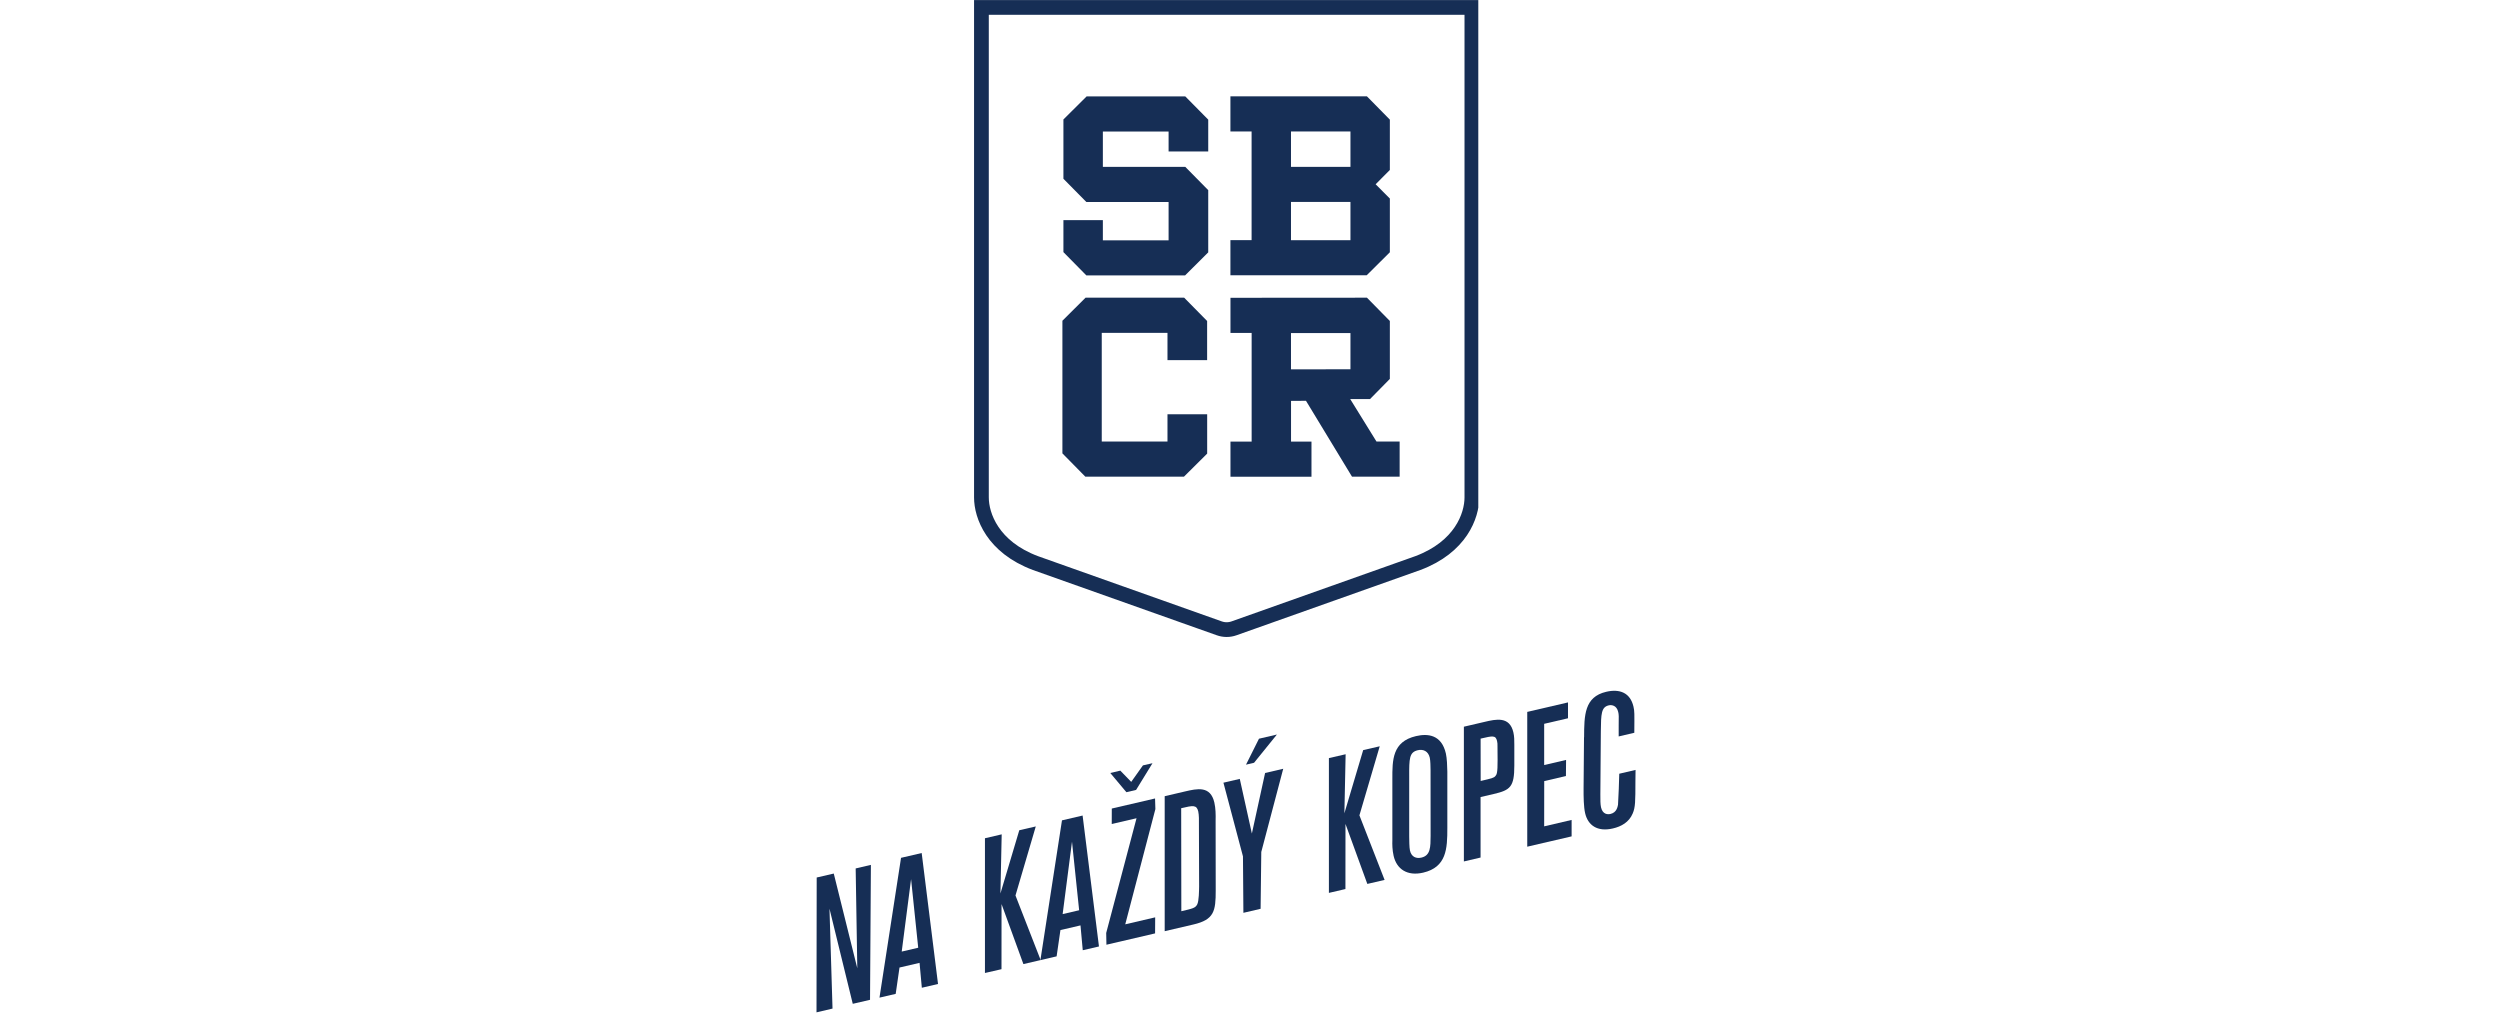 <svg xmlns="http://www.w3.org/2000/svg" xmlns:xlink="http://www.w3.org/1999/xlink" width="270" zoomAndPan="magnify" viewBox="0 0 202.5 82.5" height="110" preserveAspectRatio="xMidYMid meet" version="1.0"><defs><clipPath id="981a3f1f27"><path d="M 78.879 0.008 L 119.742 0.008 L 119.742 51.762 L 78.879 51.762 Z M 78.879 0.008 " clip-rule="nonzero"/></clipPath><clipPath id="1a8df99f4c"><path d="M 66.137 70 L 71 70 L 71 81.996 L 66.137 81.996 Z M 66.137 70 " clip-rule="nonzero"/></clipPath><clipPath id="c7e7cb139c"><path d="M 128 55.953 L 132.484 55.953 L 132.484 68 L 128 68 Z M 128 55.953 " clip-rule="nonzero"/></clipPath></defs><g clip-path="url(#981a3f1f27)"><path stroke-linecap="butt" transform="matrix(0.11, 0, 0, 0.11, 66.138, 0.007)" fill="none" stroke-linejoin="miter" d="M 302.044 5.424 L 121.431 5.424 L 121.431 366.247 C 121.431 379.628 129.646 402.744 161.224 414.567 L 296.532 462.604 C 300.088 463.878 303.929 463.878 307.485 462.604 L 442.793 414.567 C 474.371 402.744 482.585 379.628 482.585 366.247 L 482.585 5.424 L 301.937 5.424 " stroke="#162e55" stroke-width="10.855" stroke-opacity="1" stroke-miterlimit="10"/></g><path fill="#162e55" d="M 97.867 12.266 L 94.656 12.266 L 94.656 10.652 L 89.332 10.652 L 89.332 13.516 L 96.008 13.516 L 97.867 15.402 L 97.867 20.441 L 95.992 22.309 L 87.996 22.309 L 86.137 20.422 L 86.137 17.832 L 89.332 17.832 L 89.332 19.465 L 94.656 19.465 L 94.656 16.363 L 87.996 16.363 L 86.137 14.48 L 86.137 9.676 L 88.016 7.809 L 96.008 7.809 L 97.867 9.691 L 97.867 12.27 Z M 97.867 12.266 " fill-opacity="1" fill-rule="nonzero"/><path fill="#162e55" d="M 110.723 7.805 L 112.578 9.691 L 112.578 13.766 L 111.426 14.926 L 112.578 16.082 L 112.578 20.434 L 110.703 22.297 L 99.664 22.297 L 99.664 19.453 L 101.379 19.453 L 101.379 10.648 L 99.664 10.648 L 99.664 7.801 L 110.723 7.801 Z M 104.57 10.648 L 104.57 13.516 L 109.387 13.516 L 109.387 10.648 Z M 109.387 19.457 L 109.387 16.355 L 104.57 16.355 L 104.57 19.457 Z M 109.387 19.457 " fill-opacity="1" fill-rule="nonzero"/><path fill="#162e55" d="M 97.781 33.555 L 97.781 36.742 L 95.902 38.609 L 87.91 38.609 L 86.055 36.723 L 86.055 25.98 L 87.93 24.113 L 95.918 24.113 L 97.777 26 L 97.777 29.172 L 94.566 29.172 L 94.566 26.961 L 89.242 26.961 L 89.242 35.766 L 94.566 35.766 L 94.566 33.555 Z M 97.781 33.555 " fill-opacity="1" fill-rule="nonzero"/><path fill="#162e55" d="M 111.496 35.766 L 113.371 35.766 L 113.371 38.609 L 109.512 38.609 L 105.785 32.465 L 104.574 32.473 L 104.574 35.77 L 106.23 35.77 L 106.23 38.613 L 99.668 38.613 L 99.668 35.77 L 101.383 35.77 L 101.383 26.965 L 99.668 26.965 L 99.668 24.121 L 110.723 24.113 L 112.578 26 L 112.578 30.691 L 110.973 32.324 L 109.367 32.324 Z M 104.57 26.98 L 104.57 29.918 L 109.387 29.91 L 109.387 26.977 Z M 104.57 26.98 " fill-opacity="1" fill-rule="nonzero"/><g clip-path="url(#1a8df99f4c)"><path fill="#162e55" d="M 70.543 70.055 L 70.473 80.984 L 69.074 81.309 L 67.188 73.602 L 67.434 81.695 L 66.137 82 L 66.152 71.078 L 67.535 70.758 L 69.441 78.43 L 69.309 70.344 L 70.547 70.055 Z M 70.543 70.055 " fill-opacity="1" fill-rule="nonzero"/></g><path fill="#162e55" d="M 72.859 78.375 L 72.551 80.504 L 71.238 80.809 L 72.984 69.484 L 74.656 69.094 L 75.98 79.703 L 74.668 80.008 L 74.484 77.992 L 72.855 78.371 Z M 74.375 76.766 L 73.797 71.211 L 73.039 77.078 Z M 74.375 76.766 " fill-opacity="1" fill-rule="nonzero"/><path fill="#162e55" d="M 82.254 72.535 L 84.293 77.766 L 82.895 78.09 L 81.125 73.23 L 81.121 78.504 L 79.781 78.812 L 79.781 67.898 L 81.137 67.582 L 81.035 72.371 L 82.562 67.25 L 83.898 66.941 Z M 82.254 72.535 " fill-opacity="1" fill-rule="nonzero"/><path fill="#162e55" d="M 85.895 75.336 L 85.586 77.465 L 84.273 77.77 L 86.02 66.449 L 87.691 66.059 L 89.016 76.664 L 87.703 76.969 L 87.52 74.957 L 85.891 75.336 Z M 87.41 73.73 L 86.832 68.176 L 86.074 74.043 Z M 87.41 73.73 " fill-opacity="1" fill-rule="nonzero"/><path fill="#162e55" d="M 93.57 74.305 L 93.562 75.605 L 89.621 76.523 L 89.602 75.57 L 92.059 66.277 L 90.051 66.746 L 90.055 65.492 L 93.559 64.676 L 93.586 65.535 L 91.145 74.871 Z M 89.934 62.613 L 90.746 62.422 L 91.629 63.332 L 92.578 61.996 L 93.352 61.82 L 92.023 63.984 L 91.238 64.168 Z M 89.934 62.613 " fill-opacity="1" fill-rule="nonzero"/><path fill="#162e55" d="M 94.34 75.426 L 94.34 64.492 L 95.98 64.109 C 96.984 63.875 98.047 63.629 98.363 65.008 C 98.469 65.477 98.477 65.984 98.465 66.469 L 98.473 72.113 C 98.477 73.809 98.344 74.492 96.668 74.883 Z M 97.113 66.785 C 97.121 66.488 97.121 66.012 97.059 65.73 C 96.93 65.172 96.625 65.242 95.676 65.465 L 95.688 73.809 C 96.629 73.59 96.82 73.547 96.973 73.262 C 97.121 72.98 97.121 72.113 97.129 71.805 L 97.113 66.781 Z M 97.113 66.785 " fill-opacity="1" fill-rule="nonzero"/><path fill="#162e55" d="M 102.164 69.023 L 102.109 73.613 L 100.715 73.938 L 100.68 69.367 L 99.098 63.398 L 100.422 63.09 L 101.402 67.516 L 102.473 62.613 L 103.941 62.27 L 102.16 69.023 Z M 103.43 59.496 L 101.578 61.785 L 100.926 61.938 L 101.977 59.836 Z M 103.43 59.496 " fill-opacity="1" fill-rule="nonzero"/><path fill="#162e55" d="M 110.113 66.043 L 112.152 71.273 L 110.754 71.598 L 108.984 66.738 L 108.98 72.012 L 107.641 72.324 L 107.641 61.406 L 108.996 61.094 L 108.895 65.879 L 110.418 60.758 L 111.758 60.449 Z M 110.113 66.043 " fill-opacity="1" fill-rule="nonzero"/><path fill="#162e55" d="M 112.781 63.117 C 112.777 61.559 112.773 60.074 114.695 59.625 C 115.652 59.402 116.766 59.5 117.117 61.039 C 117.203 61.422 117.227 62.051 117.234 62.496 L 117.234 67.055 C 117.238 68.754 117.168 70.242 115.277 70.684 C 113.984 70.984 113.129 70.398 112.883 69.324 C 112.773 68.84 112.77 68.359 112.781 68.082 Z M 115.875 62.383 C 115.875 62.117 115.863 61.594 115.812 61.375 C 115.688 60.832 115.27 60.668 114.848 60.766 C 114.148 60.93 114.141 61.426 114.145 62.926 L 114.145 67.734 C 114.152 68.039 114.148 68.629 114.207 68.895 C 114.328 69.426 114.727 69.562 115.137 69.465 C 115.875 69.293 115.875 68.613 115.879 67.699 Z M 115.875 62.383 " fill-opacity="1" fill-rule="nonzero"/><path fill="#162e55" d="M 119.926 64.562 L 119.926 69.461 L 118.574 69.777 L 118.574 58.863 L 120.246 58.473 C 121.176 58.254 122.285 57.996 122.586 59.332 C 122.66 59.652 122.66 59.98 122.66 60.32 L 122.66 62.008 C 122.66 63.738 122.336 64 120.996 64.312 L 119.922 64.562 Z M 121.297 60.453 C 121.309 60.297 121.285 60.129 121.262 60.027 C 121.152 59.543 120.918 59.598 119.93 59.828 L 119.934 63.258 C 120.863 63.043 120.996 63.012 121.129 62.859 C 121.227 62.742 121.312 62.645 121.305 61.551 Z M 121.297 60.453 " fill-opacity="1" fill-rule="nonzero"/><path fill="#162e55" d="M 125.082 63.27 L 125.078 66.934 L 127.301 66.414 L 127.301 67.746 L 123.707 68.582 L 123.707 57.664 L 127.008 56.895 L 127.008 58.18 L 125.078 58.629 L 125.078 61.969 L 126.852 61.555 L 126.84 62.859 Z M 125.082 63.27 " fill-opacity="1" fill-rule="nonzero"/><g clip-path="url(#c7e7cb139c)"><path fill="#162e55" d="M 128.312 59.715 C 128.32 57.934 128.332 56.449 130.105 56.035 C 131.195 55.781 132.051 56.109 132.312 57.238 C 132.398 57.621 132.391 57.73 132.379 59.355 L 131.113 59.652 L 131.113 58.848 C 131.129 57.98 131.125 57.887 131.074 57.668 C 130.949 57.125 130.539 57.082 130.309 57.133 C 129.699 57.277 129.684 57.82 129.668 59.23 L 129.629 64.344 C 129.625 64.793 129.629 65.145 129.684 65.398 C 129.816 65.969 130.219 65.984 130.449 65.93 C 130.961 65.812 131.023 65.348 131.059 65.184 C 131.07 65.027 131.105 64.371 131.121 63.902 L 131.16 62.672 L 132.48 62.363 L 132.469 63.309 C 132.465 64.902 132.469 65.383 132.246 65.898 C 131.949 66.602 131.324 66.949 130.641 67.105 C 129.375 67.402 128.617 66.836 128.395 65.867 C 128.277 65.352 128.266 64.551 128.27 63.84 L 128.305 59.719 Z M 128.312 59.715 " fill-opacity="1" fill-rule="nonzero"/></g></svg>